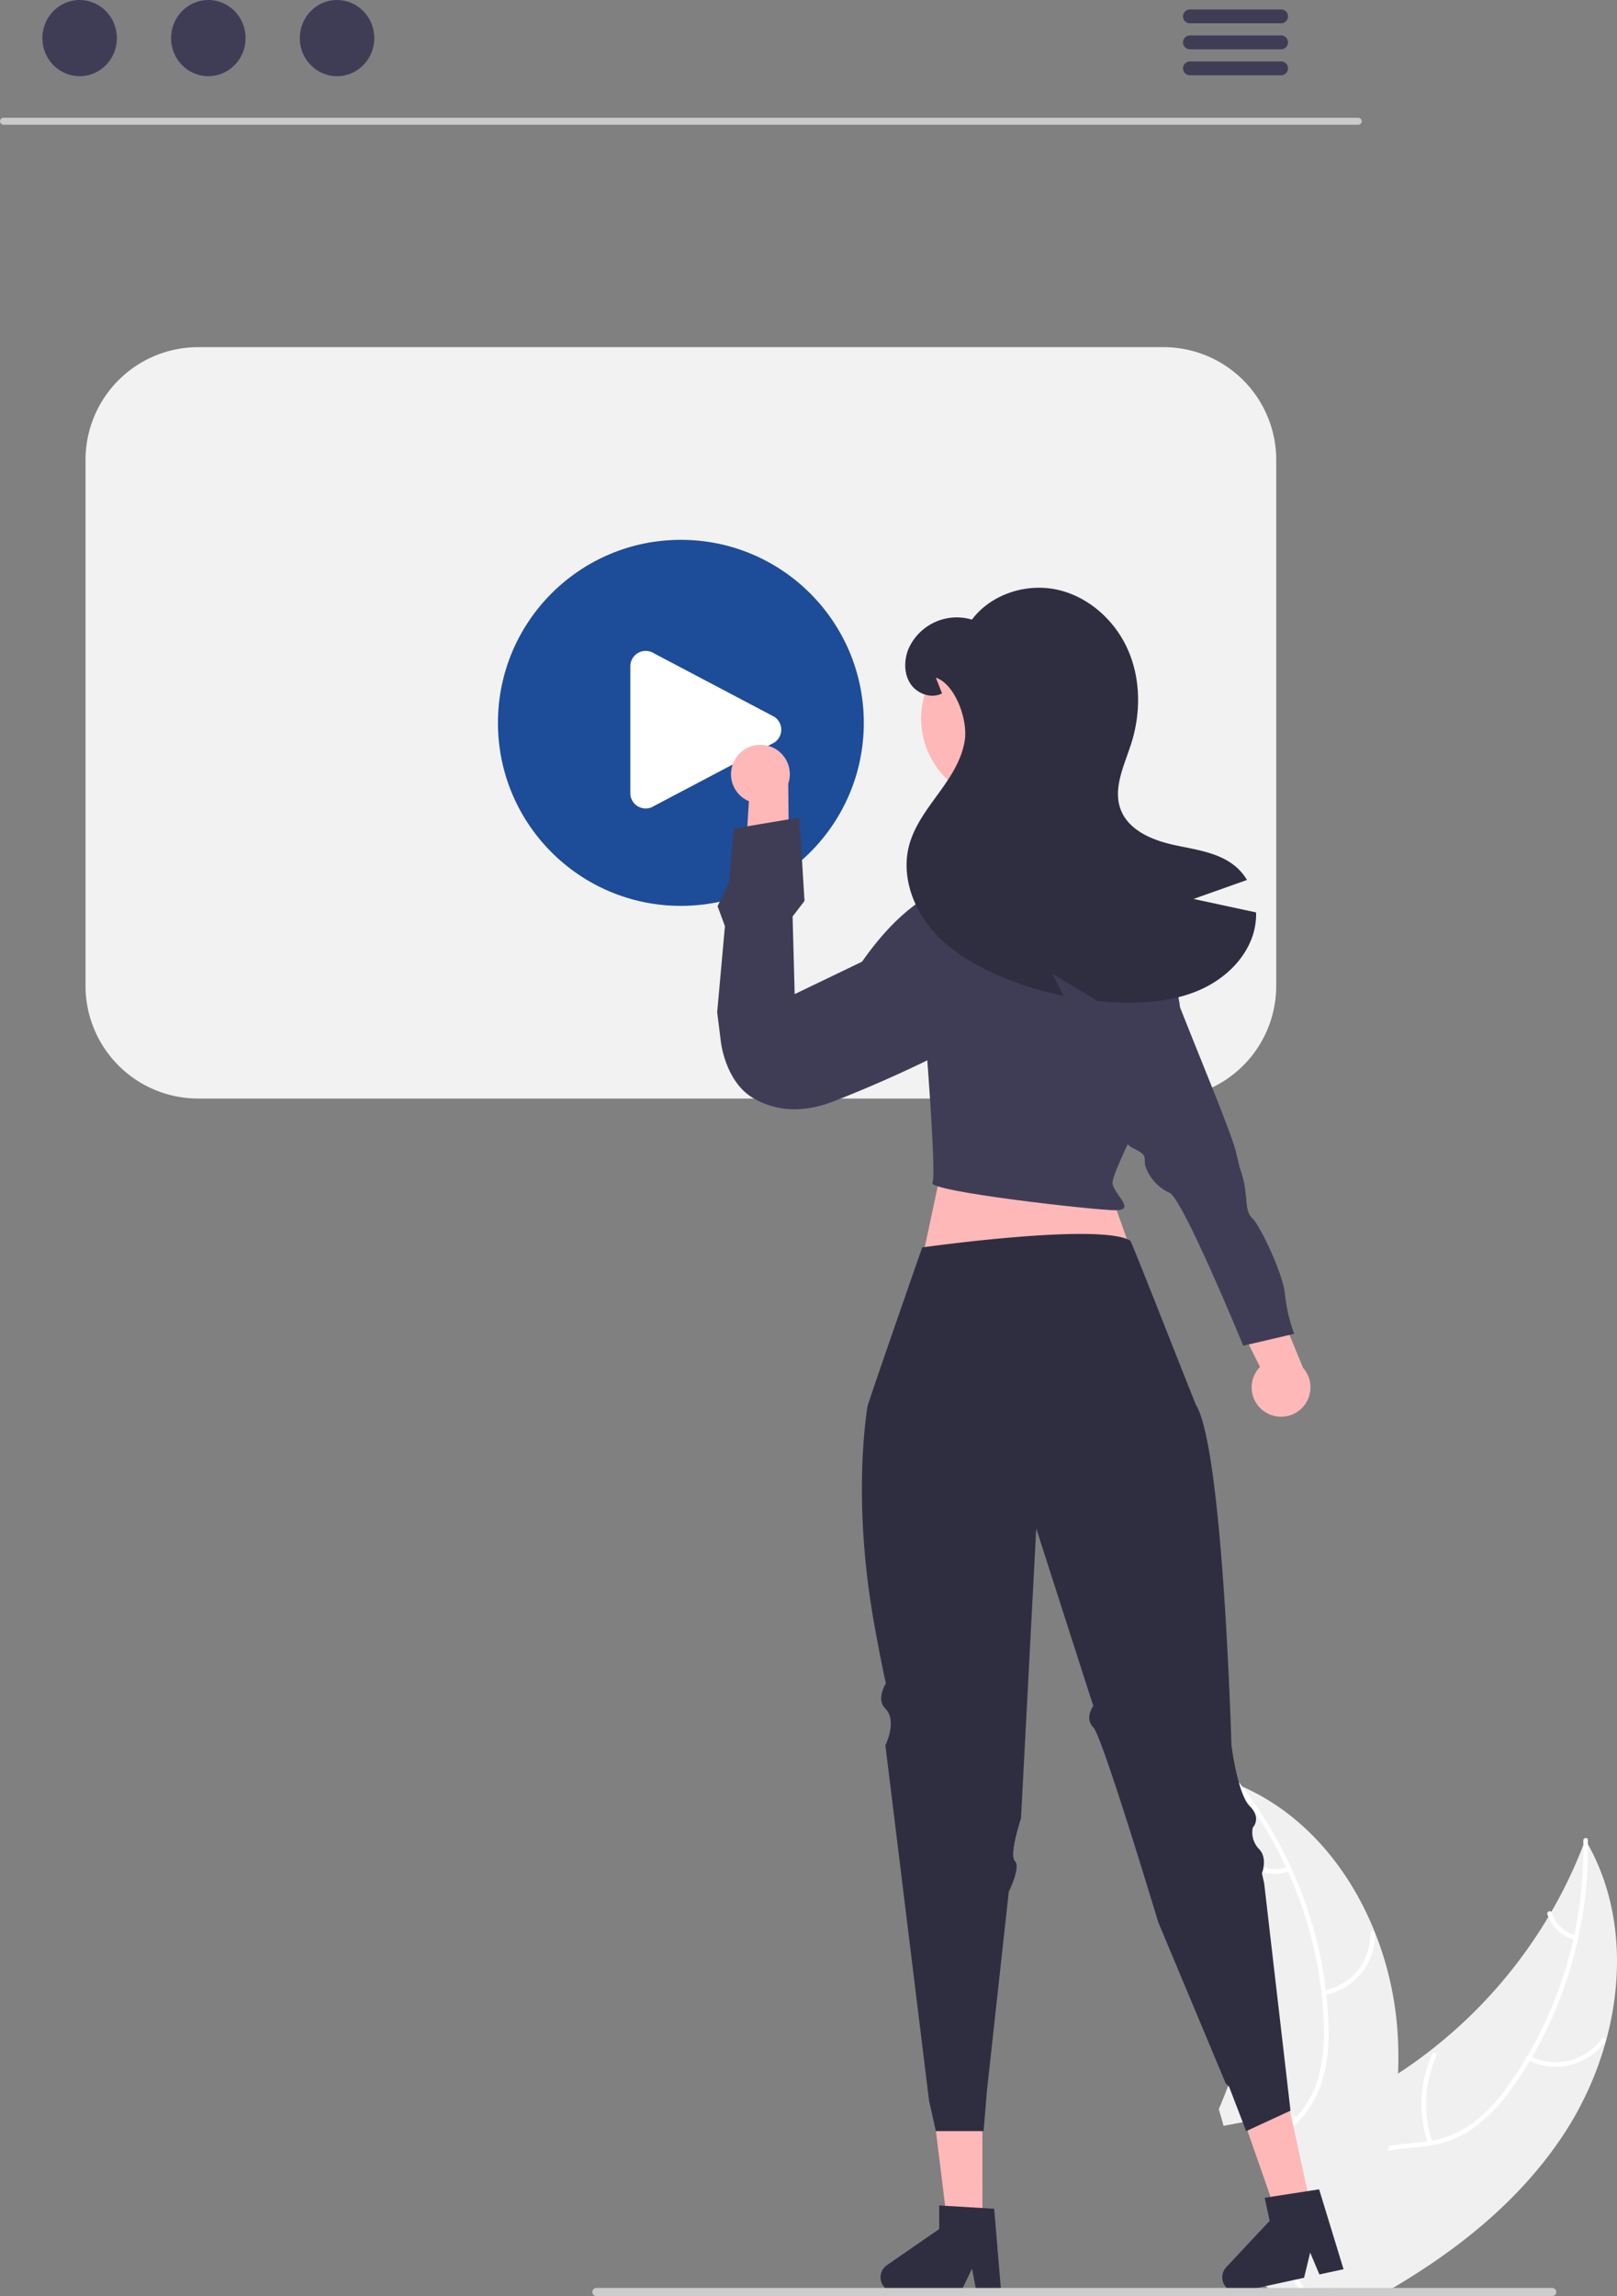 <svg xmlns="http://www.w3.org/2000/svg" width="474.16" height="672.95" viewBox="0 0 474.16 672.95" xmlns:xlink="http://www.w3.org/1999/xlink" role="img" artist="Katerina Limpitsouni" source="https://undraw.co/"><rect x="0" y="0" width="474.16" height="672.95" fill="#808080" stroke="none"/><path d="M761.237,150.078H363.913a1.016,1.016,0,0,1,0-2.031H761.237a1.016,1.016,0,0,1,0,2.031Z" transform="translate(-362.92 -113.525)" fill="#cacaca"/><ellipse cx="23.348" cy="11.169" rx="10.925" ry="11.169" fill="#3f3d56"/><ellipse cx="61.09" cy="11.169" rx="10.925" ry="11.169" fill="#3f3d56"/><ellipse cx="98.832" cy="11.169" rx="10.925" ry="11.169" fill="#3f3d56"/><path d="M738.624,120.357H711.807a2.031,2.031,0,0,1,0-4.061h26.817a2.031,2.031,0,0,1,0,4.061Z" transform="translate(-362.92 -113.525)" fill="#3f3d56"/><path d="M738.624,127.972H711.807a2.031,2.031,0,0,1,0-4.061h26.817a2.031,2.031,0,0,1,0,4.061Z" transform="translate(-362.92 -113.525)" fill="#3f3d56"/><path d="M738.624,135.587H711.807a2.031,2.031,0,0,1,0-4.061h26.817a2.031,2.031,0,0,1,0,4.061Z" transform="translate(-362.92 -113.525)" fill="#3f3d56"/><path d="M704.149,435.495H421.002a33.04,33.04,0,0,1-33.003-33.004V248.276a33.039,33.039,0,0,1,33.003-33.001h283.147a33.039,33.039,0,0,1,33.003,33.001V402.491A33.04,33.04,0,0,1,704.149,435.495Z" transform="translate(-362.92 -113.525)" fill="#f2f2f2" style="isolation:isolate"/><circle cx="199.655" cy="211.859" r="53.642" fill="#1D4D99"/><path d="M552.258,350.48a4.5,4.5,0,0,1-2.171-.565,4.442,4.442,0,0,1-2.333-3.944V308.796a4.5,4.5,0,0,1,6.913-3.798L589.93,323.585a4.5,4.5,0,0,1,0,7.597l-35.263,18.587A4.479,4.479,0,0,1,552.258,350.48Z" transform="translate(-362.92 -113.525)" fill="#fff"/><path d="M733.684,527.229a8.566,8.566,0,0,1-1.294-13.071l-13.564-27.253,15.703,1.912,10.473,25.586a8.613,8.613,0,0,1-11.318,12.825Z" transform="translate(-362.92 -113.525)" fill="#ffb8b8"/><path d="M678.697,433.46l10.29-1.421s.994,15.513,5.915,17.865,3.263,2.738,3.843,5.227a13.104,13.104,0,0,0,7.106,7.965c3.899,1.715,21.633,44.839,21.633,44.839l14.933-3.482a48.043,48.043,0,0,1-2.708-11.615c-.525-6.001-7.325-20.16-9.565-22.262s-1.354-5.807-2.515-10.785-.355-.362-2.29-8.658-23.685-58.015-24.596-65.675-11.585-12.169-11.585-12.169l-8.296,1.935Z" transform="translate(-362.92 -113.525)" fill="#3f3d56"/><polygon points="275.419 345.607 258.78 423.717 349.603 416.871 322.419 340.607 275.419 345.607" fill="#ffb8b8"/><path d="M833.845,711.715a96.902,96.902,0,0,1-12.51,27.53c-12.48,18.87-30.34,33.3-49.97,44.85-1.36.81-2.74,1.6-4.12,2.38h-13.77l-.48-1.1v-.01l-.56-1.27-.07-.15-.03.15-.55,2.38h-6.76c-.56-.79-1.11-1.58-1.65-2.38-.79-1.17-1.55-2.35-2.27-3.55a57.635,57.635,0,0,1-3.4-6.52c-.12-.25-.22-.5-.32-.75l.45-.49-1.87-8.18,3.76-.62-4.12-12.71c.15-.47.32-.94.5-1.41,2.31-5.85,6.65-10.22,11.8-13.89,5.3-3.79,11.47-6.83,17.14-9.99,2.66-1.49,5.28-3.06,7.83-4.72v-.01q4.89-3.165,9.49-6.77a1.426,1.426,0,0,0,.15-.11,1.068,1.068,0,0,0,.12-.1,140.902,140.902,0,0,0,34.31-38.93.01.01,0,0,0,.01-.01c.3-.48.58-.96.86-1.45v-.01a136.256,136.256,0,0,0,9.41-19.65v-.01c.2-.5.38-1,.57-1.5q.39.66.75,1.32a.01.01,0,0,1,.01.01C838.255,671.395,839.175,692.295,833.845,711.715Z" transform="translate(-362.92 -113.525)" fill="#f0f0f0"/><path d="M828.555,654.045a121.365,121.365,0,0,1-2.87,27.54,118.541,118.541,0,0,1-3.36,12.24,121.345,121.345,0,0,1-10.13,22.6c-.23.39-.45.77-.69,1.15v.01a102.347,102.347,0,0,1-5.75,8.66,47.722,47.722,0,0,1-11.4,11.46,30.089,30.089,0,0,1-11.98,4.63c-.8.15-1.62.26-2.45.36-3.31.39-6.73.54-10.01,1.24a21.849,21.849,0,0,0-4.82,1.55c-5.28,2.45-8.25,7.58-9.55,13.06-.23.96-.41,1.93-.55,2.9-1.09,7.45.11,15.19-.51,22.65-.07.79-.16,1.59-.27,2.38h-.74l-.48-1.1v-.01c.05-.42.09-.84.13-1.27a96.292,96.292,0,0,0,.09-11.01c-.04-1.65-.07-3.31-.05-4.97.02-1.33.07-2.66.17-3.98v-.01c.07-.82.15-1.63.26-2.44a31.586,31.586,0,0,1,1.82-7.25,18.152,18.152,0,0,1,10.32-10.68,26.992,26.992,0,0,1,4.47-1.25c3.35-.64,6.81-.8,10.18-1.22.36-.04.72-.09,1.07-.15.45-.07.89-.15,1.33-.23a28.666,28.666,0,0,0,12.16-5.27,51.903,51.903,0,0,0,10.98-11.92c1.64-2.35,3.2-4.75,4.65-7.22a.01.01,0,0,1,.01-.01c.07-.12.14-.23.21-.35l.01-.02a119.571,119.571,0,0,0,13.46-34.17c.09-.44.19-.88.29-1.32a120.888,120.888,0,0,0,2.67-26.4v-.01c0-.42-.01-.83-.02-1.25-.02-.86,1.31-1.05,1.33-.19.01.42.02.84.01,1.26A.01.01,0,0,1,828.555,654.045Z" transform="translate(-362.92 -113.525)" fill="#fff"/><path d="M810.934,717.304a18.018,18.018,0,0,0,22.694-5.416c.509-.699-.554-1.523-1.064-.822a16.684,16.684,0,0,1-21.121,4.995c-.769-.395-1.275.85-.51,1.244Z" transform="translate(-362.92 -113.525)" fill="#fff"/><path d="M782.913,741.303a34.729,34.729,0,0,1,1.23-25.279c.355-.79-.889-1.299-1.244-.51a36.123,36.123,0,0,0-1.226,26.308c.279.821,1.517.297,1.24-.519Z" transform="translate(-362.92 -113.525)" fill="#fff"/><path d="M824.941,680.748a10.199,10.199,0,0,1-7.022-6.659c-.268-.824-1.506-.3-1.24.519a11.429,11.429,0,0,0,7.752,7.384.695.695,0,0,0,.877-.367.675.675,0,0,0-.367-.877Z" transform="translate(-362.92 -113.525)" fill="#fff"/><path d="M772.875,721.255v.01a131.246,131.246,0,0,1-2.67,21.24v.01c-.08.48-.19.95-.29,1.42a184.496,184.496,0,0,1-10.11,31.61q-1.785,4.32-3.74,8.55c-.36.8-.73,1.59-1.11,2.38h-1.48l-.48-1.1v-.01l-.56-1.27-.07-.15-.03.15-.55,2.38H737.485l-2.78-2.38-4.05-3.47,5.66-6.18.93-1.02.14-.15.45-.49-1.87-8.18,3.76-.62-4.12-12.71-1.95-6.01-.49-1.51-2.85-8.79-8.6,1.61-1.4-4.9a135.99,135.99,0,0,0,6.42-18.41c.01-.05.03-.09.04-.14a141.583,141.583,0,0,0,4.02-51.96v-.01c-.06-.56-.13-1.13-.21-1.68v-.02a133.631,133.631,0,0,0-4.32-21.34c-.14-.53-.3-1.05-.45-1.57.46.2.91.39,1.37.59l.01.01h.02c.73.32,1.46.66,2.17,1.02,17.06,8.29,29.61,23.85,36.74,41.79.02.05.04.09.06.14a96.394,96.394,0,0,1,6.57,29.43A114.868,114.868,0,0,1,772.875,721.255Z" transform="translate(-362.92 -113.525)" fill="#f0f0f0"/><path d="M746.925,786.475h-1.58c-.5-.81-1.04-1.6-1.58-2.38q-1.29-1.815-2.66-3.55c-.79-1-1.58-1.99-2.37-2.98-.82-1.03-1.63-2.06-2.42-3.12l.93-1.02c.15.2.3.4.46.6,2.56,3.37,5.33,6.61,7.7,10.07C745.935,784.875,746.445,785.665,746.925,786.475Z" transform="translate(-362.92 -113.525)" fill="#fff"/><path d="M725.483,637.104c.26.33.53.67.78,1.01q2.925,3.795,5.53,7.83a117.99,117.99,0,0,1,8.22,14.85c.19.4.38.81.56,1.22a119.264,119.264,0,0,1,9.84,35.44c.02.12.03.23.04.35q.495,4.29.64,8.61a51.783,51.783,0,0,1-1.59,16.12c-.2.69-.42,1.37-.66,2.03a27.346,27.346,0,0,1-2.25,4.65,27.923,27.923,0,0,1-2.14,3.09c-.47.6-.96,1.19-1.48,1.76-.3.33-.61.66-.92.99-.26.25-.51.51-.77.76-2.7,2.62-5.68,5.05-8.12,7.94l.49,1.51c2.35-2.98,5.38-5.45,8.11-8.05a37.897,37.897,0,0,0,4.66-5.28c.18-.26.37-.52.54-.79a26.749,26.749,0,0,0,2.39-4.29c.34-.75.65-1.52.93-2.32a47.892,47.892,0,0,0,2.2-16,103.415,103.415,0,0,0-.62-10.39c-.04-.45-.09-.89-.15-1.34a121.638,121.638,0,0,0-5.52-24.14,122.66,122.66,0,0,0-13.76-28.18q-2.475-3.765-5.25-7.35c-.24-.33-.49-.65-.75-.98C725.903,635.474,724.953,636.424,725.483,637.104Z" transform="translate(-362.92 -113.525)" fill="#fff"/><path d="M751.237,698.27a18.018,18.018,0,0,0,14.859-17.988.673.673,0,0,0-1.344-.016,16.684,16.684,0,0,1-13.857,16.704c-.852.147-.506,1.447.341,1.3Z" transform="translate(-362.92 -113.525)" fill="#fff"/><path d="M743.313,734.303a34.728,34.728,0,0,1-14.238-20.924c-.192-.844-1.492-.502-1.3.341a36.123,36.123,0,0,0,14.86,21.743c.716.487,1.39-.676.678-1.161Z" transform="translate(-362.92 -113.525)" fill="#fff"/><path d="M740.412,660.649a10.199,10.199,0,0,1-9.616-1.089c-.71-.496-1.383.668-.678,1.161a11.429,11.429,0,0,0,10.636,1.228.695.695,0,0,0,.479-.821.675.675,0,0,0-.821-.479Z" transform="translate(-362.92 -113.525)" fill="#fff"/><polygon points="288.077 652.388 277.875 652.388 273.022 613.036 288.079 613.037 288.077 652.388" fill="#ffb8b8"/><path d="M656.486,785.285h-7.239l-1.292-6.835-3.309,6.835h-19.201a4.316,4.316,0,0,1-2.453-7.868L638.325,766.828v-6.91l16.128.963Z" transform="translate(-362.92 -113.525)" fill="#2f2e41"/><polygon points="384.502 647.313 374.532 649.475 361.446 612.047 376.161 608.855 384.502 647.313" fill="#ffb8b8"/><path d="M756.893,778.605l-7.075,1.535-2.712-6.405-1.785,7.381-18.764,4.071a4.316,4.316,0,0,1-4.065-7.169l12.739-13.599-1.465-6.753,15.965-2.478Z" transform="translate(-362.92 -113.525)" fill="#2f2e41"/><path d="M819.275,785.285a1.186,1.186,0,0,1-1.19,1.19h-280.29a1.19,1.19,0,0,1,0-2.38h280.29A1.187,1.187,0,0,1,819.275,785.285Z" transform="translate(-362.92 -113.525)" fill="#ccc"/><path d="M619.382,590.132c7.16,39.35,4.95,14.34,4.95,14.34s-5.37,6.26-1.79,9.84,0,10.73,0,10.73l12.797,104.09,2,9h14l1-12,6.393-58.19s3.58-7.16,1.79-8.95c-1.79-1.79,1.79-12.52,1.79-12.52l4.47-84.96,16.73,52.01s-2.69,3.58,0,6.26c2.68,2.68,19.04,57.1,19.04,57.1l19.787,47.25,1,1,5,13,13-6L733.622,665.512l-.32-1.43-.34-1.51s1.79-4.47-.89-7.16a6.988,6.988,0,0,1-1.79-6.26,2.442,2.442,0,0,0,.24-.3,3.712,3.712,0,0,0,.64-1.46c.24-1.12.03-2.69-1.78-4.5a7.636,7.636,0,0,1-1.27-1.82c-2.72-5.15-4.09-16.06-4.09-16.06s-2.42-86.41-10.34-99.61c-.42-.69-18.903-48-19.343-48.27-8.94-5.36-61,2-61,2S617.482,524.572,617.292,525.752C616.262,532.382,613.312,556.752,619.382,590.132Z" transform="translate(-362.92 -113.525)" fill="#2f2e41"/><path d="M578.646,335.8a8.566,8.566,0,0,0,3.883,12.548l-1.918,30.381,13.729-7.859-.283-27.645a8.613,8.613,0,0,0-15.41-7.425Z" transform="translate(-362.92 -113.525)" fill="#ffb8b8"/><path d="M631.68,385.134s7.358-10.964,21.84-25.446c7.667-2.556,20.951-1.066,25.556,0,21.297,28.112,22.637,26.244,28.181,41.951,1.438,4.073,2.156,7.986,1.517,11.181-2.556,12.778-20.459,44.34-19.607,47.748s6.815,7.667.852,7.667-55.384-5.547-53.681-8.103S631.68,385.134,631.68,385.134Z" transform="translate(-362.92 -113.525)" fill="#3f3d56"/><circle cx="294.776" cy="210.593" r="24.667" fill="#ffb8b8"/><path d="M661.975,376.778s-20.443-18.142-46.277,18.606l-19.75,9.5-.61-22.752,3.489-4.554-1.489-24.446-19.269,3.237L576.64,372.245l-3.301,6.887,2.155,5.842-2.271,25.228,1.116,8.93s1.354,11.406,9.33,16.156a23.64,23.64,0,0,0,6.848,2.759c4.726,1.081,10.436.832,17.212-1.874a379.079,379.079,0,0,0,41.136-19.04Z" transform="translate(-362.92 -113.525)" fill="#3f3d56"/><path d="M712.919,376.992q7.83-2.775,15.66-5.56a15.763,15.763,0,0,0-3.39-3.99c-4.97-4.15-11.83-4.9-18.14-6.3-6.32-1.4-13.18-4.27-15.49-10.31-2.4-6.28,1.08-13.06,3.1-19.46,2.83-8.93,2.77-18.9-1.02-27.46-3.79-8.56-11.49-15.5-20.63-17.54-9.14-2.03-19.47,1.28-25.09,8.76a15.471,15.471,0,0,0-18.62,8.62c-1.31,3.28-1.35,7.23.6,10.18s6.12,4.46,9.26,2.82l-1.82-4.62c5.63,1.91,9.29,12.09,8.53,17.99-.75,5.89-4.19,11.05-7.68,15.86-3.49,4.81-7.21,9.67-8.71,15.42-2.16,8.27.76,17.31,6.16,23.94s13.01,11.13,20.89,14.44a96.84,96.84,0,0,0,18.3,5.64c-1.12-2.18-2.23-4.36-3.35-6.54l13.29,8.04c2.57.25,5.16.4,7.75.45,7.54.13,15.23-.66,22.13-3.67,6.91-3.02,12.98-8.49,15.48-15.6a20.218,20.218,0,0,0,1.12-7.16Q722.084,378.962,712.919,376.992Z" transform="translate(-362.92 -113.525)" fill="#2f2e41"/></svg>
